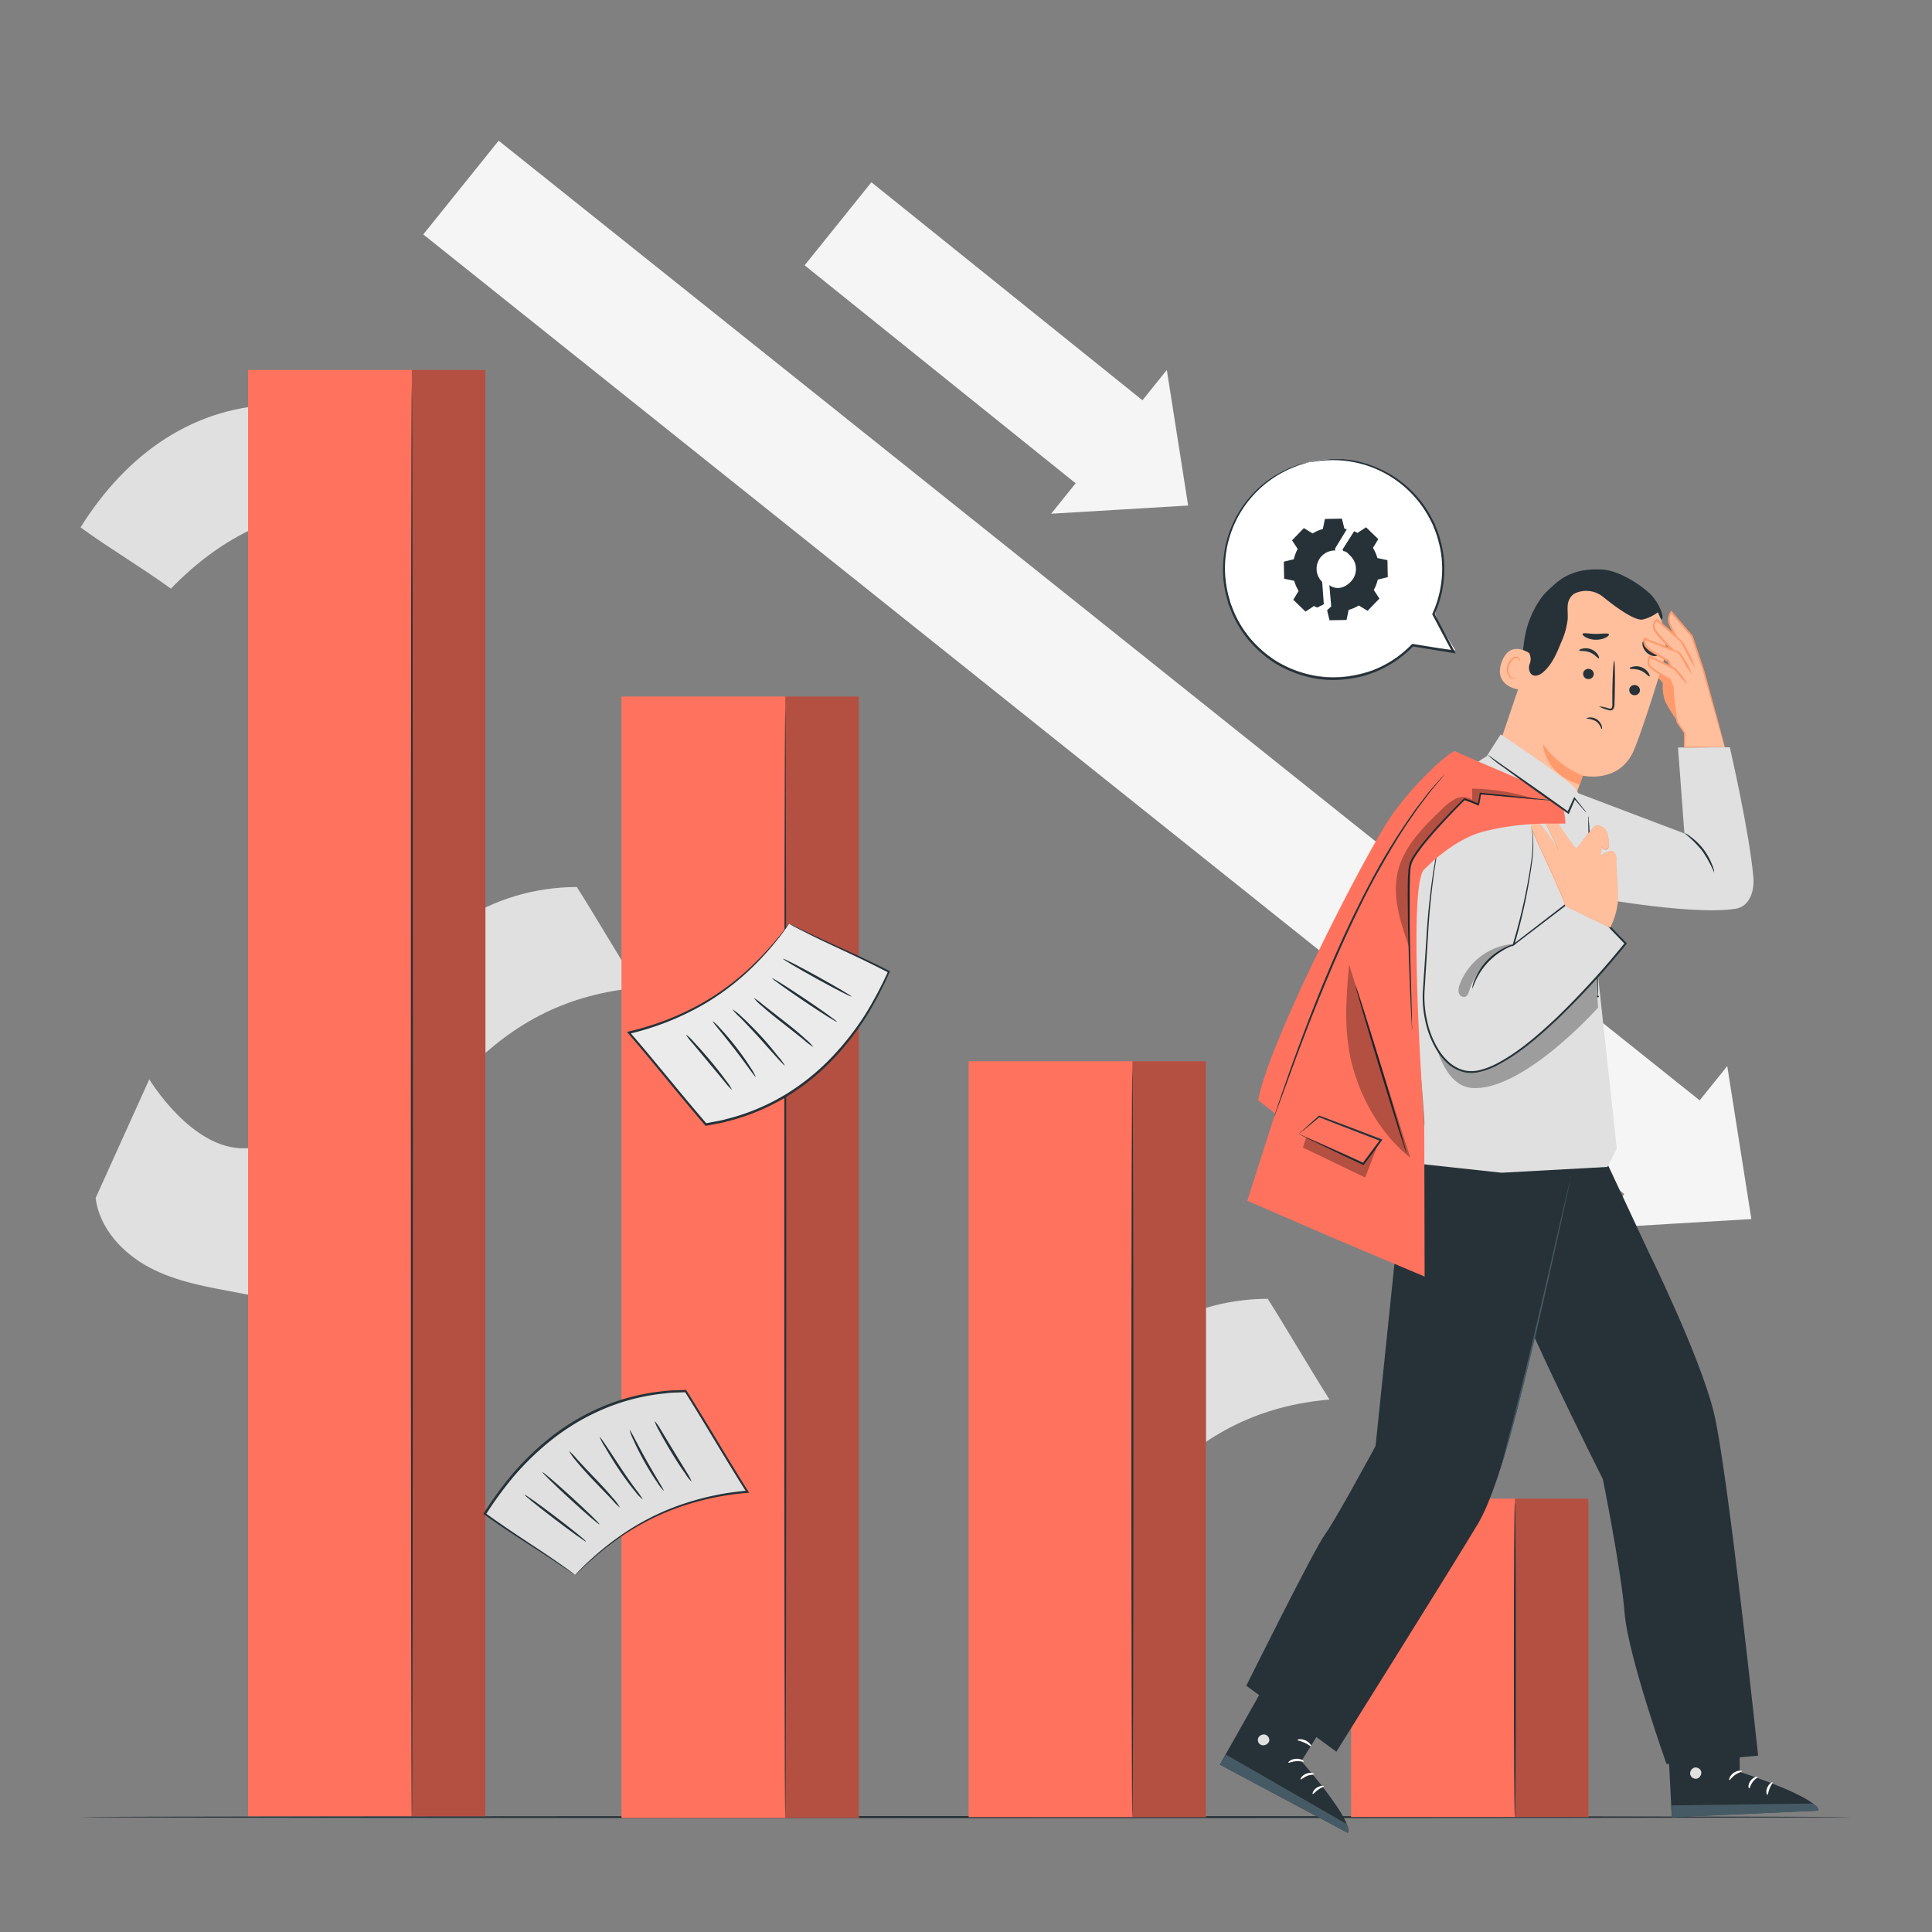 <?xml version="1.0" encoding="UTF-8" standalone="no"?>
<svg xmlns="http://www.w3.org/2000/svg" viewBox="0 0 500 500"><rect x="0" y="0" width="500" height="500" fill="#808080" stroke="none"/><g id="freepik--background-complete--inject-150"><polygon points="424.6 312.42 109.54 60.67 129.05 36.41 444.11 288.16 424.6 312.42" style="fill:#f5f5f5"></polygon><polygon points="430.13 296.89 447.01 275.9 450.13 295.69 453.25 315.49 433.25 316.68 413.24 317.88 430.13 296.89" style="fill:#f5f5f5"></polygon><rect x="206.39" y="73.85" width="94.83" height="27.58" transform="translate(110.98 -139.73) rotate(38.81)" style="fill:#f5f5f5"></rect><polygon points="287 114.35 301.97 95.75 304.73 113.29 307.49 130.83 289.77 131.89 272.04 132.95 287 114.35" style="fill:#f5f5f5"></polygon><path d="M120.73,277.19c12.55-12.93,26.6-20,44.55-21.56-4.24-6.6-11.77-19.48-16-26.08-22.55.12-40.08,12.84-51.93,31.8C105.67,267.36,112.39,271.18,120.73,277.19Z" style="fill:#e0e0e0"></path><path d="M44.23,152.34c12.55-12.93,26.6-20,44.55-21.56-4.24-6.61-11.77-19.48-16-26.09-22.56.12-40.08,12.84-51.94,31.8C29.17,142.5,35.89,146.33,44.23,152.34Z" style="fill:#e0e0e0"></path><path d="M299.53,383.76c12.54-12.93,26.6-20,44.55-21.56-4.24-6.6-11.77-19.47-16-26.08-22.56.12-40.08,12.84-51.94,31.8C284.47,373.93,291.19,377.76,299.53,383.76Z" style="fill:#e0e0e0"></path><path d="M24.74,310.06c1,7.83,7,14.3,14,18s14.92,5,22.68,6.47,15.69,3,22.47,7.07l13.46-37.42s-16.6-7.68-33.77-7c-13.9.55-24.94-17.86-24.94-17.86Z" style="fill:#e0e0e0"></path></g><g id="freepik--Floor--inject-150"><path d="M479.17,470.27c0,.15-102.61.26-229.16.26s-229.18-.11-229.18-.26S123.42,470,250,470,479.17,470.13,479.17,470.27Z" style="fill:#263238"></path></g><g id="freepik--Bars--inject-150"><rect x="250.68" y="274.66" width="61.43" height="195.61" style="fill:#FF725E"></rect><g style="opacity:0.3"><rect x="293.06" y="274.66" width="19.04" height="195.61"></rect></g><path d="M293.06,470.27c-.14,0-.26-43.29-.26-96.69s.12-96.71.26-96.71.27,43.29.27,96.71S293.21,470.27,293.06,470.27Z" style="fill:#263238"></path><rect x="160.84" y="180.26" width="61.43" height="290.22" style="fill:#FF725E"></rect><g style="opacity:0.3"><rect x="203.23" y="180.26" width="19.04" height="290.22"></rect></g><path d="M203.23,470.48c-.15,0-.26-64.24-.26-143.47s.11-143.48.26-143.48.26,64.23.26,143.48S203.37,470.48,203.23,470.48Z" style="fill:#263238"></path><rect x="349.66" y="387.85" width="61.43" height="82.39" style="fill:#FF725E"></rect><g style="opacity:0.3"><rect x="392.05" y="387.85" width="19.04" height="82.39"></rect></g><path d="M392.05,470.24c-.15,0-.26-18.24-.26-40.73s.11-40.73.26-40.73.26,18.24.26,40.73S392.19,470.24,392.05,470.24Z" style="fill:#263238"></path><rect x="64.2" y="95.75" width="61.43" height="374.29" style="fill:#FF725E"></rect><g style="opacity:0.3"><rect x="106.59" y="95.75" width="19.04" height="374.29"></rect></g><path d="M106.59,471.56c-.14,0-.26-83.19-.26-185.78s.12-185.81.26-185.81.26,83.18.26,185.81S106.74,471.56,106.59,471.56Z" style="fill:#263238"></path></g><g id="freepik--Sheets--inject-150"><path d="M148.81,407.58c12.54-12.93,26.6-20,44.55-21.56-4.24-6.6-11.78-19.47-16-26.08-22.56.12-40.09,12.84-51.94,31.8C133.75,397.75,140.47,401.58,148.81,407.58Z" style="fill:#e0e0e0"></path><path d="M148.81,407.58a1.86,1.86,0,0,1-.41-.25l-1.23-.83-4.67-3.13c-4.06-2.72-10.11-6.38-17.23-11.44l-.17-.13.11-.18a94.56,94.56,0,0,1,7.28-10,71.1,71.1,0,0,1,10.14-9.77A58.48,58.48,0,0,1,156,364a54.87,54.87,0,0,1,16-4,22.28,22.28,0,0,1,2.7-.19l2.67-.11h.17l.1.15c5.83,9.23,11,18.21,16,26.1l.25.4-.47,0a70.25,70.25,0,0,0-19.88,4.54,65.24,65.24,0,0,0-14,7.63,83.12,83.12,0,0,0-8,6.57c-.87.81-1.54,1.45-2,1.91l-.51.48-.17.14a1.05,1.05,0,0,1,.16-.19l.5-.52c.44-.45,1.05-1.12,1.91-1.95a77.09,77.09,0,0,1,8-6.72,64.13,64.13,0,0,1,14-7.79,70,70,0,0,1,20-4.67l-.21.44c-5.05-7.89-10.21-16.86-16-26.07l.27.15-2.65.1a24,24,0,0,0-2.67.2,54.42,54.42,0,0,0-15.84,4,58.33,58.33,0,0,0-13.2,7.75,71.22,71.22,0,0,0-10.1,9.66,94.15,94.15,0,0,0-7.28,9.93l-.06-.31c7.06,5.1,13.07,8.82,17.09,11.6,2,1.38,3.56,2.48,4.61,3.24l1.15.87C148.67,407.46,148.8,407.57,148.81,407.58Z" style="fill:#263238"></path><path d="M135.77,386.84c.11-.14,3.75,2.46,8.14,5.8s7.86,6.16,7.75,6.3-3.75-2.46-8.13-5.8S135.67,387,135.77,386.84Z" style="fill:#263238"></path><path d="M140.39,381c.12-.13,3.52,2.78,7.59,6.5s7.28,6.83,7.17,7-3.52-2.78-7.59-6.5S140.27,381.12,140.39,381Z" style="fill:#263238"></path><path d="M147.28,375.51a14.4,14.4,0,0,1,2,2.06c1.21,1.32,2.89,3.12,4.78,5.09s3.56,3.8,4.7,5.19a12.07,12.07,0,0,1,1.72,2.35,14.29,14.29,0,0,1-2.05-2.05l-4.83-5c-1.89-2-3.53-3.84-4.66-5.24A12.4,12.4,0,0,1,147.28,375.51Z" style="fill:#263238"></path><path d="M166.36,388.08a11.23,11.23,0,0,1-2-2.1c-1.14-1.38-2.63-3.35-4.15-5.62s-2.78-4.38-3.67-5.91a13.57,13.57,0,0,1-1.35-2.56c.17-.11,2.56,3.6,5.55,8.12,1.5,2.26,2.92,4.26,4,5.69A16.79,16.79,0,0,1,166.36,388.08Z" style="fill:#263238"></path><path d="M171.78,385.81a9.93,9.93,0,0,1-1.64-2.09c-.93-1.34-2.15-3.25-3.37-5.43s-2.22-4.22-2.88-5.72a10.6,10.6,0,0,1-.92-2.49c.17-.08,1.91,3.57,4.35,7.9S171.93,385.71,171.78,385.81Z" style="fill:#263238"></path><path d="M179,383.46a10.33,10.33,0,0,1-1.68-2.13c-1-1.36-2.24-3.28-3.56-5.46s-2.46-4.19-3.23-5.67a11.49,11.49,0,0,1-1.12-2.46A11.55,11.55,0,0,1,171,370l3.37,5.56,3.4,5.55A12.84,12.84,0,0,1,179,383.46Z" style="fill:#263238"></path><path d="M204.23,239.05c-10.66,14.82-23.7,24-41.45,28.22,5.23,6,14.68,17.77,19.91,23.76,22.59-3.46,38.27-18.81,47.34-39.57C220.78,246.68,213.48,243.84,204.23,239.05Z" style="fill:#ebebeb"></path><path d="M204.23,239.05a3.93,3.93,0,0,1,.45.2l1.35.65,5.15,2.45c4.46,2.11,11.07,4.89,18.95,8.91l.2.1-.09.2a95.05,95.05,0,0,1-5.81,11.13,71.45,71.45,0,0,1-8.71,11.3,59.32,59.32,0,0,1-12.18,9.85,56.28,56.28,0,0,1-15.46,6.41c-.88.25-1.78.43-2.67.59l-2.67.5-.17,0-.11-.14c-7.22-8.38-13.71-16.62-19.9-23.78l-.3-.36.45-.11a71.25,71.25,0,0,0,19.25-7.5,65.24,65.24,0,0,0,12.87-9.72A85,85,0,0,0,201.9,242l1.73-2.22.45-.55.15-.18a1.61,1.61,0,0,1-.14.22l-.42.6c-.37.51-.89,1.28-1.63,2.24a77,77,0,0,1-7,7.9,64.59,64.59,0,0,1-12.87,9.89,71.06,71.06,0,0,1-19.36,7.65l.15-.47c6.23,7.16,12.73,15.39,19.94,23.75l-.29-.11,2.64-.5a24.08,24.08,0,0,0,2.65-.58,55.47,55.47,0,0,0,15.29-6.33,58.63,58.63,0,0,0,12.07-9.72A71.73,71.73,0,0,0,224,262.41a96,96,0,0,0,5.83-11l.11.3c-7.84-4.06-14.41-6.9-18.85-9.09-2.23-1.08-3.94-2-5.1-2.56l-1.29-.7A3.5,3.5,0,0,1,204.23,239.05Z" style="fill:#263238"></path><path d="M220.37,257.91c-.09.15-4.12-1.91-9-4.61s-8.8-5-8.71-5.16,4.12,1.91,9,4.61S220.45,257.76,220.37,257.91Z" style="fill:#263238"></path><path d="M216.61,264.46c-.1.14-3.94-2.27-8.57-5.39s-8.31-5.77-8.22-5.91,3.93,2.27,8.57,5.39S216.7,264.32,216.61,264.46Z" style="fill:#263238"></path><path d="M210.51,271a16.54,16.54,0,0,1-2.34-1.78c-1.41-1.14-3.37-2.69-5.55-4.39s-4.13-3.28-5.48-4.5a12.56,12.56,0,0,1-2.07-2.1,16.23,16.23,0,0,1,2.36,1.76l5.58,4.35c2.19,1.7,4.11,3.32,5.45,4.55A12.06,12.06,0,0,1,210.51,271Z" style="fill:#263238"></path><path d="M189.53,261.2a12.51,12.51,0,0,1,2.3,1.82c1.34,1.21,3.13,3,5,5s3.44,4,4.56,5.39a13.3,13.3,0,0,1,1.73,2.36c-.15.13-3.1-3.23-6.76-7.33-1.84-2-3.56-3.82-4.82-5.11A15.81,15.81,0,0,1,189.53,261.2Z" style="fill:#263238"></path><path d="M184.43,264.28a10.76,10.76,0,0,1,1.95,1.85c1.14,1.21,2.64,2.95,4.19,4.95s2.84,3.9,3.73,5.31a10.62,10.62,0,0,1,1.29,2.35c-.15.1-2.44-3.29-5.52-7.27S184.3,264.41,184.43,264.28Z" style="fill:#263238"></path><path d="M177.51,267.72a11,11,0,0,1,2,1.88c1.16,1.22,2.72,3,4.37,4.95s3.08,3.83,4.08,5.2a11.52,11.52,0,0,1,1.49,2.3,12.52,12.52,0,0,1-1.84-2c-1.24-1.48-2.65-3.19-4.21-5.07l-4.23-5.06A12.94,12.94,0,0,1,177.51,267.72Z" style="fill:#263238"></path></g><g id="freepik--speech-bubble--inject-150"><path d="M372.61,140.89c1.46,6.49,1,11.11-1.14,17.7-.35,1.1,5.16,9.69,5.16,9.69L365.77,167c-3.82,4.43-8.35,6.18-14.49,7.56a28.2,28.2,0,1,1,21.33-33.7Z" style="fill:#fff"></path><path d="M338.91,119.56a4.58,4.58,0,0,0-.48.1L337,120c-.31.08-.65.16-1,.28l-1.2.45-1.4.54-1.53.76a27,27,0,0,0-7.09,5.19,28.81,28.81,0,0,0-6.34,9.74,29.13,29.13,0,0,0-1.71,14,30.45,30.45,0,0,0,.78,3.82c.19.63.32,1.28.56,1.91l.74,1.89a28.57,28.57,0,0,0,4.37,7.14,30.84,30.84,0,0,0,6.61,5.81,30.28,30.28,0,0,0,8.45,3.59,27,27,0,0,0,9.47.72,17.68,17.68,0,0,0,2.41-.33,19.63,19.63,0,0,0,2.4-.49,28.64,28.64,0,0,0,13.28-7.83l-.28.09L376.1,169l.63.1-.3-.56-5.18-9.74V159a28.6,28.6,0,0,0,2.52-13,25.75,25.75,0,0,0-1-6.16,19.12,19.12,0,0,0-.93-2.86l-.54-1.37c-.19-.45-.44-.87-.65-1.3A28.44,28.44,0,0,0,356.28,121a27.14,27.14,0,0,0-7.21-2l-1.57-.19-1.45,0-1.33,0c-.43,0-.83.06-1.2.09-.76.07-1.43.09-2,.19l-1.44.27-.88.18a1.48,1.48,0,0,0-.29.07l.31,0,.88-.13,1.44-.22c.57-.09,1.24-.09,2-.14a28.27,28.27,0,0,1,26.67,15.51c.21.43.45.84.63,1.28l.53,1.35a21,21,0,0,1,.9,2.81,25.4,25.4,0,0,1,.94,6,28,28,0,0,1-2.5,12.75l-.06.13.07.14c1.67,3.14,3.39,6.4,5.17,9.74l.32-.46-10.58-1.72-.16,0-.12.12a27.9,27.9,0,0,1-8.44,6,28.68,28.68,0,0,1-4.54,1.65,21.28,21.28,0,0,1-2.35.48,15.61,15.61,0,0,1-2.35.32,26.38,26.38,0,0,1-9.27-.7,29.49,29.49,0,0,1-8.27-3.49,30.08,30.08,0,0,1-6.48-5.68,28,28,0,0,1-4.31-7c-.24-.62-.49-1.24-.73-1.85s-.37-1.26-.56-1.88a29.22,29.22,0,0,1-.77-3.74A28.06,28.06,0,0,1,325,127.49a27.51,27.51,0,0,1,6.94-5.22l1.51-.78,1.38-.56,1.18-.48c.37-.13.72-.21,1-.31l1.38-.41A2.64,2.64,0,0,0,338.91,119.56Z" style="fill:#263238"></path><path d="M340.9,157.24l1.7-.85-.42-5.8a4.72,4.72,0,0,1,3.45-8.12l-.17-.42,3.09-5.07-.63-.18-.63-2.58-4.4.08-.54,2.6a10.63,10.63,0,0,0-2.64,1.15l-2.27-1.38-3.06,3.17,1.46,2.22a11.07,11.07,0,0,0-1,2.67l-2.59.64.08,4.4,2.61.54a10.91,10.91,0,0,0,1.14,2.63l-1.38,2.28,3.17,3.06,2.22-1.46C340.32,157,340.61,157.11,340.9,157.24Z" style="fill:#263238"></path><path d="M356.56,150l2.59-.63-.08-4.4-2.6-.55a10.57,10.57,0,0,0-1.15-2.63l1.38-2.27-3.17-3.06-2.22,1.46a7.8,7.8,0,0,0-.87-.43l-3,4.74.21.39c.94.14,1.09.52,1.82,1.23a4.72,4.72,0,0,1,.12,6.68c-1.63,1.69-3.69,2.22-5.55.92h0l.48,5.49-1.07,1c.26.08-.27-.07,0,0l.63,2.58,4.4-.07.55-2.61a10.91,10.91,0,0,0,2.63-1.14l2.27,1.38,3.06-3.17-1.46-2.23A10.3,10.3,0,0,0,356.56,150Z" style="fill:#263238"></path></g><g id="freepik--Character--inject-150"><path d="M391.26,329.88c-2.82.53,23.56,52.93,23.56,52.93s4.71,23.29,5.62,34.57,10.86,39.15,10.86,39.15L455,454.36s-7.89-74.45-11.51-89-16.91-41.52-16.91-41.52l-12.75-27.28-17,.37Z" style="fill:#263238"></path><path d="M364.1,295.06c-.61.47-4.83,23.14-2.85,28.44L356,374.2s-10.41,19.31-13.12,22.95-20.34,39.11-20.34,39.11l23.31,17.08s31.16-49.75,36.71-59.1c8.72-14.67,19-69.66,19-69.66l1.34-27.3Z" style="fill:#263238"></path><path d="M406.59,304.3s0,.27-.14.78-.27,1.28-.46,2.21c-.43,2-1,4.73-1.78,8.12-1.51,6.86-3.61,16.32-6,26.74s-4.83,19.79-6.64,26.54c-.91,3.38-1.66,6.11-2.2,8q-.39,1.36-.63,2.16a7.18,7.18,0,0,1-.24.74,4.42,4.42,0,0,1,.16-.77c.14-.54.33-1.26.56-2.18.5-1.94,1.21-4.67,2.08-8,1.74-6.78,4.07-16.16,6.52-26.58s4.58-19.82,6.17-26.69c.79-3.38,1.44-6.13,1.9-8.08.22-.92.4-1.65.53-2.19A4.8,4.8,0,0,1,406.59,304.3Z" style="fill:#455a64"></path><path d="M450.08,439l.17,19.57s19.95,6.39,20.33,10l-37.92,1.7-1.53-30.48Z" style="fill:#263238"></path><path d="M438.45,457.48a1.57,1.57,0,0,0-1,1.82,1.49,1.49,0,0,0,1.79,1,1.63,1.63,0,0,0,1-1.93,1.54,1.54,0,0,0-2-.83" style="fill:#e0e0e0"></path><path d="M432.66,470.31l0-3.08,36.37-.48s1.72.66,1.58,1.86Z" style="fill:#455a64"></path><path d="M450.86,458.38c0,.19-.92.31-1.81.95s-1.33,1.43-1.5,1.37.05-1.15,1.13-1.9S450.89,458.21,450.86,458.38Z" style="fill:#fff"></path><path d="M454.91,459.85c0,.17-.74.53-1.33,1.34s-.74,1.64-.92,1.64-.35-1,.4-2S454.9,459.67,454.91,459.85Z" style="fill:#fff"></path><path d="M457.38,464.51c-.16,0-.46-.87,0-1.91s1.27-1.47,1.36-1.32-.43.71-.77,1.57S457.57,464.48,457.38,464.51Z" style="fill:#fff"></path><path d="M347,439.41,336.8,455.78s13.56,15.36,12,18.56L315.7,456.68l14.76-26.13Z" style="fill:#263238"></path><path d="M327.37,448.92a1.56,1.56,0,0,0-1.79,1,1.41,1.41,0,0,0,1,1.73,1.66,1.66,0,0,0,1.9-1.08,1.49,1.49,0,0,0-1.24-1.69" style="fill:#e0e0e0"></path><path d="M315.7,456.68l1.6-2.58L348.42,472s1.11,1.41.37,2.34Z" style="fill:#455a64"></path><path d="M337.43,455.9c-.1.16-.94-.2-2-.11s-1.89.52-2,.38.65-.93,2-1S337.55,455.78,337.43,455.9Z" style="fill:#fff"></path><path d="M340.1,459.16c-.05.18-.91.07-1.84.45s-1.49,1-1.65.91.25-1,1.42-1.49S340.18,459,340.1,459.16Z" style="fill:#fff"></path><path d="M339.74,464.29c-.16-.05.06-1,1-1.61s1.87-.58,1.86-.41-.74.38-1.48.92S339.91,464.36,339.74,464.29Z" style="fill:#fff"></path><path d="M339.32,451.93c-.15.11-.76-.51-1.71-.93s-1.82-.53-1.83-.71,1-.38,2.11.14S339.47,451.85,339.32,451.93Z" style="fill:#fff"></path><path d="M447.67,193.4s5.15,22.23,6.11,33.8c.27,3.2-.91,7.47-4.69,8-12.43,1.83-40.5-3.65-40.5-3.65L407.71,205l28.21,10.7-1.65-22.25Z" style="fill:#e0e0e0"></path><path d="M434,186.48a38.75,38.75,0,0,1-3.08-5,11.94,11.94,0,0,1-.59-4.75A28.57,28.57,0,0,1,426.8,172c-1.22-2.25,1-2.73,2.06-1.76s5.86,6.75,5.86,6.75l3.09,9.29Z" style="fill:#ff9a6c"></path><path d="M393.71,177.15a71.22,71.22,0,0,1,.87-12,24.5,24.5,0,0,1,4.74-11c.38-.48,3.33-3.53,3.89-3.28.39.18-1.81,3.21-1.73,3.64a20.72,20.72,0,0,1-1.67,12.19,54.23,54.23,0,0,1-6.1,10.46" style="fill:#263238"></path><path d="M407.94,205.53c.94-2.68,1.69-4.8,1.71-4.79s9.56,2.2,13.27-6.75c1.79-4.33,4.75-13.53,7.34-21.89A18.06,18.06,0,0,0,419.72,150l-.87-.35c-9.58-3.19-17.65,3.16-20.58,12.82l-11.33,33.47,3.87,9.94a9.12,9.12,0,0,0,17.13-.35Z" style="fill:#ffbf9d"></path><path d="M409.65,200.74a23.47,23.47,0,0,1-10.33-8.15s.24,7.69,9.54,10.47Z" style="fill:#ff9a6c"></path><path d="M424.34,179.05a1.4,1.4,0,0,1-1.76.8,1.33,1.33,0,0,1-.86-1.69,1.37,1.37,0,0,1,1.75-.8A1.33,1.33,0,0,1,424.34,179.05Z" style="fill:#263238"></path><path d="M426.85,175.06c-.23.1-.92-1-2.3-1.55s-2.67-.27-2.76-.5.24-.34.81-.48a3.75,3.75,0,0,1,2.29.18,3.69,3.69,0,0,1,1.75,1.45C426.93,174.66,427,175,426.85,175.06Z" style="fill:#263238"></path><path d="M412.39,174.86a1.38,1.38,0,0,1-1.75.81,1.33,1.33,0,0,1-.86-1.69,1.37,1.37,0,0,1,1.75-.8A1.31,1.31,0,0,1,412.39,174.86Z" style="fill:#263238"></path><path d="M413.78,170.4c-.23.1-.91-1-2.3-1.55s-2.67-.27-2.75-.5.24-.34.81-.48a3.83,3.83,0,0,1,2.29.18,3.66,3.66,0,0,1,1.74,1.45C413.86,170,413.89,170.36,413.78,170.4Z" style="fill:#263238"></path><path d="M413.79,182.81a9.77,9.77,0,0,1,2.41.49c.37.11.73.17.88-.05a1.94,1.94,0,0,0,.19-1.14c0-1,0-2,0-3.1.08-4.41.29-8,.47-8s.25,3.58.17,8c0,1.08-.06,2.11-.08,3.1a2.23,2.23,0,0,1-.37,1.46.94.94,0,0,1-.79.28,2.53,2.53,0,0,1-.63-.15A9.91,9.91,0,0,1,413.79,182.81Z" style="fill:#263238"></path><path d="M409.58,164.05c.2-.39,1.65,0,3.41,0s3.22-.28,3.4.11c.09.18-.21.53-.82.85a5.72,5.72,0,0,1-2.61.55,5.52,5.52,0,0,1-2.58-.64C409.78,164.59,409.5,164.23,409.58,164.05Z" style="fill:#263238"></path><path d="M425.32,166c.42-.07.94.89,1.83,1.74s1.83,1.37,1.77,1.8c0,.2-.39.33-.95.26a3.66,3.66,0,0,1-2.89-2.85C425,166.35,425.12,166,425.32,166Z" style="fill:#263238"></path><path d="M396.34,169.43c-.12-.13-5.45-4.31-7.71,1.92s4.46,7.22,4.53,7.05S396.34,169.43,396.34,169.43Z" style="fill:#ffbf9d"></path><path d="M392.12,175.34s-.14,0-.35.06a1.19,1.19,0,0,1-.82-.28,2.85,2.85,0,0,1-.37-2.86,3.83,3.83,0,0,1,.87-1.44,1.34,1.34,0,0,1,1.12-.54.58.58,0,0,1,.53.53c0,.2-.06.31,0,.34s.17-.06.21-.33a.74.74,0,0,0-.1-.48.87.87,0,0,0-.54-.38,1.63,1.63,0,0,0-1.49.55,4,4,0,0,0-1,1.6,3,3,0,0,0,.61,3.27,1.23,1.23,0,0,0,1.05.19C392.05,175.49,392.13,175.36,392.12,175.34Z" style="fill:#ff9a6c"></path><path d="M429.88,160.31c1.21-.2-.67-4.54-2.76-6.55-3.15-3-8.52-6.11-12.33-6.35-4.58-.29-8.78.56-12.22,3.61a26.12,26.12,0,0,0-7.19,11.58,7.92,7.92,0,0,0-.47,4.13c.38,1.69,1.75,3.15,1,5a2.79,2.79,0,0,0,0,2.14c.71,1.62,2.52,1,3.56,0,2.24-2,3.43-4.83,4.54-7.59a19.52,19.52,0,0,0,1.71-6.08c.06-1.15-.09-2.31,0-3.46a4,4,0,0,1,1.55-3,3.6,3.6,0,0,1,.68-.33,6.92,6.92,0,0,1,6.91,1.05c3.07,2.49,8.43,6.47,10.42,5.83a10.25,10.25,0,0,0,3.8-1.85Z" style="fill:#263238"></path><path d="M412.84,245.84,411,209.37l-3.48-5.55c-3.17-3.17-19.15-13.76-19.15-13.76l-3.63,5.67s-9.07,5-13.38,13.6-5.21,27.66-5.89,33.11,3.4,46.7,3.17,48.52-1.27,10.24-1.27,10.24l21.22,2.3L416,302l2.43-4.69Z" style="fill:#e0e0e0"></path><path d="M411.09,211.22a2.25,2.25,0,0,1,.07.48c0,.37,0,.82.09,1.36.08,1.27.19,3,.31,5,.27,4.32.64,10.15,1,16.6s.72,12.36.88,16.62c.09,2.13.13,3.85.15,5v1.37a.24.24,0,1,1-.11,0c0-.38-.06-.83-.09-1.37-.08-1.27-.19-3-.32-5-.27-4.33-.63-10.16-1-16.61s-.72-12.36-.89-16.62c-.08-2.12-.13-3.85-.14-5V211.7A1.61,1.61,0,0,1,411.09,211.22Z" style="fill:#263238"></path><g style="opacity:0.3"><path d="M370,262.4s1.54,18.53,11,19.17c13.24.89,32.58-20.8,32.58-20.8l-.62-9.21-29.7,17.53Z"></path></g><path d="M373.85,214.5c-3.86,6.88-4.66,32.23-5.4,41.33-.78,9.73,3.93,21,11.57,21.59,13.37,1.07,40.69-33.24,40.69-33.24l-12.12-12.61-16.89,13s6.83-23.15,4.62-30.31" style="fill:#e0e0e0"></path><path d="M396.32,214.22s.05.17.14.53a8.35,8.35,0,0,1,.27,1.58,30.42,30.42,0,0,1-.16,6.16,141.77,141.77,0,0,1-4.68,22.1l-.3-.21,16.86-13,.17-.13.14.15L420.89,244l.15.16-.13.17a214.71,214.71,0,0,1-17.77,19.4c-4.83,4.54-9.77,8.84-15.34,11.8a19.46,19.46,0,0,1-4.36,1.74,9.16,9.16,0,0,1-4.62.19,10.19,10.19,0,0,1-4-2.07,15.41,15.41,0,0,1-2.85-3.37,24.12,24.12,0,0,1-3.11-7.83,28.65,28.65,0,0,1-.61-7.93c.34-5.09.66-9.83.95-14.17a175.27,175.27,0,0,1,2.39-20.43,33.89,33.89,0,0,1,1.46-5.4,15.67,15.67,0,0,1,.83-1.77s-.06.16-.19.46-.35.74-.54,1.34a37.79,37.79,0,0,0-1.36,5.41,184.07,184.07,0,0,0-2.22,20.42c-.27,4.33-.57,9.08-.89,14.17a28.53,28.53,0,0,0,.63,7.8,23.58,23.58,0,0,0,3.06,7.67,14.78,14.78,0,0,0,2.77,3.25,9.53,9.53,0,0,0,3.82,2,8.74,8.74,0,0,0,4.39-.18,19.51,19.51,0,0,0,4.24-1.71c5.48-2.92,10.41-7.21,15.22-11.73A213.56,213.56,0,0,0,420.51,244l0,.33-12.1-12.63.3,0-16.91,12.93-.46.35.16-.56a146.05,146.05,0,0,0,4.84-22,32.59,32.59,0,0,0,.26-6.13,9.42,9.42,0,0,0-.22-1.58C396.34,214.4,396.32,214.22,396.32,214.22Z" style="fill:#263238"></path><path d="M446.37,193.4l-5.65-20.06-2.91-8.62-5.37-6.27a3.55,3.55,0,0,0-.54,2.6,21.35,21.35,0,0,0,1.73,3.67l-4.9-4.21a2,2,0,0,0-.32,2.91,37,37,0,0,0,4.37,4.78c.2.15-7.17-2.83-7.17-2.83s-.89,1.71,2.19,3.44l3.92,2.31.69,1.52L427,170a2.08,2.08,0,0,0,.36,2.91,47.38,47.38,0,0,0,4.85,3l.75,2a74.31,74.31,0,0,0,1.09,8.9l1.93,2.8-.07,3.73Z" style="fill:#ffbf9d"></path><path d="M446.37,193.4s-.05,0-.16,0h-.51l-2,0-7.76.09h-.14v-.15c0-1.14,0-2.4,0-3.74l0,.1L433.92,187l0,0v0a66.87,66.87,0,0,1-1.12-8.93V178c-.23-.62-.5-1.31-.76-2l.1.11c-1.24-.68-2.5-1.42-3.76-2.25-.32-.21-.63-.42-.94-.66a2.63,2.63,0,0,1-.85-.9,2.4,2.4,0,0,1,.26-2.47l.11-.16.19.09,5.39,2.62-.34.33-.69-1.52.1.11-3.8-2.23a6.7,6.7,0,0,1-1.86-1.44,2.35,2.35,0,0,1-.55-2.41l.09-.22.24.1,6.76,2.69.29.11.07,0h-.06a.25.25,0,0,0-.2.1.27.27,0,0,0,0,.31c.1.1,0,0,.05,0h0l0,0-.14-.12-.47-.45-.92-.92c-.6-.62-1.19-1.25-1.74-1.9a8.6,8.6,0,0,1-1.5-2.15,2.13,2.13,0,0,1,0-1.39,2.3,2.3,0,0,1,.8-1.14l.15-.12.16.14,4.91,4.21-.38.32a24,24,0,0,1-1.56-3.13,3.29,3.29,0,0,1-.25-1.76,4.42,4.42,0,0,1,.63-1.65l.17-.26.21.24,5.35,6.28,0,0,0,0c.71,2.13,1.4,4.18,2.05,6.12.32,1,.66,1.91.93,2.85s.52,1.85.76,2.74l2.51,9.16c.67,2.5,1.2,4.47,1.58,5.85l.4,1.53a4.08,4.08,0,0,1,.12.5,4.29,4.29,0,0,1-.17-.54l-.47-1.56c-.4-1.38-1-3.35-1.71-5.85l-2.62-9c-.25-.87-.5-1.77-.77-2.69s-.63-1.87-.95-2.84l-2.09-6.1.05.07-5.38-6.25.38,0a3.07,3.07,0,0,0-.32,3,24.71,24.71,0,0,0,1.53,3l.72,1.26-1.1-.94-4.91-4.2h.32a1.7,1.7,0,0,0-.58,1.94,8.45,8.45,0,0,0,1.4,2c.55.64,1.13,1.26,1.72,1.88l.91.91.46.44.11.1h0l0,.06c-.05,0,.1-.14.09,0,.15.28,0,.42-.2.43s-.06,0-.1,0l-.09,0-.31-.11-6.77-2.7.33-.12a1.88,1.88,0,0,0,.48,1.84,6.26,6.26,0,0,0,1.72,1.32l3.8,2.25.07,0,0,.07c.23.53.47,1.05.69,1.52l.28.63-.62-.3-5.38-2.64.3-.07a2,2,0,0,0-.24,2,2.23,2.23,0,0,0,.72.75c.29.23.6.44.91.65,1.24.82,2.5,1.56,3.72,2.25l.07,0,0,.07.75,2V178a67.26,67.26,0,0,0,1.06,8.87l0-.06,1.92,2.81,0,.05v0c0,1.34-.07,2.6-.09,3.74l-.15-.15,7.66.09,2.05,0h.73Z" style="fill:#ff9a6c"></path><path d="M431.88,172.38c0-.07.42-.11,1,.15a3.07,3.07,0,0,1,.94.65c.29.29.59.63.89,1a12.37,12.37,0,0,1,1.93,2.79c-.14.12-1.16-1-2.33-2.46a7.35,7.35,0,0,0-1.6-1.64C432.24,172.55,431.87,172.45,431.88,172.38Z" style="fill:#ff9a6c"></path><path d="M432.41,168.08c0-.07.52,0,1.29.27a3.92,3.92,0,0,1,.63.25,1.48,1.48,0,0,1,.65.55,15.56,15.56,0,0,1,.95,1.47,17.28,17.28,0,0,1,2,4,22.61,22.61,0,0,1-2.42-3.74c-.31-.53-.61-1-.89-1.46a1,1,0,0,0-.46-.45,6.14,6.14,0,0,0-.57-.29C432.84,168.35,432.38,168.15,432.41,168.08Z" style="fill:#ff9a6c"></path><path d="M433.63,164.72c0-.05.52.21,1.19.77a4.52,4.52,0,0,1,1,1.18c.3.49.6,1,.91,1.62a19.76,19.76,0,0,1,1.9,4.36,24.17,24.17,0,0,1-2.37-4.11l-.85-1.63a4.94,4.94,0,0,0-.87-1.15C434,165.14,433.59,164.78,433.63,164.72Z" style="fill:#ff9a6c"></path><path d="M401.9,211.79a1.88,1.88,0,0,1,1,.8c1.08,1.64,4.78,7.21,5.13,7s4.1-5.91,5.29-5.91a2.88,2.88,0,0,1,2.66,1.81c.14.85.85,3.66,0,4.22s-1.4-.63-1.4-.63l-.46,2.34s2.28-1.5,3.27-1.08a2,2,0,0,1,.91,2.24c-.14.42.56,7.35.42,10.64a19.65,19.65,0,0,1-2,6.85l-11.62-5.6-1.07-2.9s-1.32-2.83-1.46-3.32-6-12.88-6.29-14a1.23,1.23,0,0,1,2.15-1c1.12,1.12,5.14,7.2,5.14,7.2l-3.52-7.22S400.41,211.32,401.9,211.79Z" style="fill:#ffbf9d"></path><path d="M416.77,240.11h0l-11.63-5.61h0l-1.07-2.9c-.05-.12-1.33-2.84-1.46-3.32-.06-.19-.91-2-2-4.38-1.74-3.77-4.12-8.94-4.3-9.66a1.24,1.24,0,0,1,2.18-1c1,1,4.1,5.64,4.94,6.9l-3.36-6.89h0a2.23,2.23,0,0,1,.8-1.34,1.26,1.26,0,0,1,1.05-.09h0a1.9,1.9,0,0,1,1,.82c2.82,4.27,4.79,7,5.08,7h0a12.65,12.65,0,0,0,1.14-1.43c1.32-1.79,3.33-4.48,4.16-4.48a2.94,2.94,0,0,1,2.69,1.82q0,.2.09.48c.22,1.14.63,3.28-.1,3.77a.78.78,0,0,1-.65.13,1.45,1.45,0,0,1-.75-.71l-.44,2.21a6.94,6.94,0,0,1,2.81-1.12,1.18,1.18,0,0,1,.43.07,2.09,2.09,0,0,1,.92,2.28,27.49,27.49,0,0,0,.13,3c.16,2.38.37,5.64.29,7.59a19.77,19.77,0,0,1-2,6.86Zm-11.61-5.65L416.75,240a19.63,19.63,0,0,0,1.94-6.82c.08-1.95-.13-5.21-.29-7.58a25.66,25.66,0,0,1-.13-3.07,2,2,0,0,0-.89-2.21,1.07,1.07,0,0,0-.41-.07,7.25,7.25,0,0,0-2.84,1.15l-.05,0,.49-2.47,0,.07s.29.61.75.74a.76.76,0,0,0,.61-.12c.71-.48.3-2.59.08-3.72,0-.19-.07-.36-.09-.48a2.88,2.88,0,0,0-2.64-1.78c-.81,0-2.88,2.79-4.12,4.46a13.28,13.28,0,0,1-1.16,1.45h0c-.11,0-.48-.27-2.28-2.83-1.08-1.53-2.24-3.29-2.84-4.2a1.9,1.9,0,0,0-1-.79h0a1.18,1.18,0,0,0-1,.08,2.14,2.14,0,0,0-.78,1.3l3.52,7.21,0,0c0-.06-4-6.1-5.14-7.2a1.2,1.2,0,0,0-1.49-.3,1.23,1.23,0,0,0-.62,1.28c.19.71,2.57,5.88,4.31,9.65,1.08,2.34,1.93,4.2,2,4.38.14.49,1.45,3.29,1.47,3.32Z" style="fill:#ff9a6c"></path><path d="M402.41,205.86c-2.61-1.63-25.06-10.85-25.71-11.45s-9.53,6.89-16.22,16.19-32.19,59.17-34.86,74.13l4.4,3.47-7.22,22.55L345,320.37l23.69,10L368.6,292c-.58-10-4.08-60.69-.27-66.7,0,0,7.32-8,15.81-10.15a67.89,67.89,0,0,1,15.95-2l5.05,0S405,207.5,402.41,205.86Z" style="fill:#FF725E"></path><path d="M381,255.83a7.28,7.28,0,0,1,.67-2.39,15.9,15.9,0,0,1,8.26-8.4,7,7,0,0,1,2.37-.71c0,.09-.87.37-2.22,1a18.37,18.37,0,0,0-4.72,3.44,18.1,18.1,0,0,0-3.35,4.78C381.36,254.94,381.1,255.85,381,255.83Z" style="fill:#263238"></path><path d="M329.79,288.92a.8.8,0,0,1,.06-.25c.06-.19.13-.43.23-.72.22-.67.53-1.59.91-2.75.82-2.38,2-5.82,3.53-10.06,3.05-8.46,7.43-20.11,13.12-32.62,2.87-6.24,5.82-12.1,8.7-17.31a157.84,157.84,0,0,1,8.36-13.43l1.85-2.63,1.76-2.26,1.53-2c.48-.6,1-1.11,1.38-1.59l1.93-2.16.51-.55.19-.18a1.52,1.52,0,0,1-.15.21l-.47.59-1.86,2.22c-.4.49-.87,1-1.33,1.61l-1.5,2-1.72,2.28c-.58.83-1.18,1.72-1.82,2.64-2.58,3.68-5.32,8.28-8.24,13.45s-5.78,11.06-8.65,17.29c-5.67,12.49-10.11,24.11-13.24,32.54l-3.68,10c-.43,1.15-.77,2.05-1,2.71-.12.29-.21.52-.28.71A.88.88,0,0,1,329.79,288.92Z" style="fill:#263238"></path><path d="M365.38,266.53a.89.89,0,0,1,0-.23c0-.19,0-.41,0-.69q-.06-1-.15-2.64c-.12-2.3-.28-5.62-.43-9.72s-.32-9-.42-14.43c0-2.71-.09-5.57-.05-8.52,0-1.48,0-3,.14-4.52a9.88,9.88,0,0,1,.35-2.33,5.84,5.84,0,0,1,.49-1.11c.19-.35.38-.7.6-1a42.41,42.41,0,0,1,3.12-4.15c1.09-1.31,2.2-2.55,3.3-3.76,2.21-2.41,4.39-4.65,6.5-6.71l.1-.1.14,0a34.55,34.55,0,0,1,3.32,1.27,1.57,1.57,0,0,1,.21.12.33.33,0,0,1,.15.16l0,0s0-.07-.05-.09a.26.26,0,0,0-.2,0c-.13.06-.09.06-.11.06s0,0,0,0a3,3,0,0,0,.1-.38l.17-.81c.1-.54.2-1.07.29-1.6l0-.19.19,0,13.8,1.42,3.83.42,1,.13a1.14,1.14,0,0,1,.34.07h-.34l-1-.07-3.83-.31-13.84-1.24.23-.18c-.09.53-.18,1.07-.28,1.61-.05.28-.11.55-.16.83s-.06.27-.12.44a.67.67,0,0,1-.06.11s0,0-.12.08a.22.22,0,0,1-.22-.05l-.05-.06v0c.07,0-.18,0,.16-.08h0l-.07,0c-.13.07-.08.07-.07.08s0,0,0,0l-.16-.08a34.74,34.74,0,0,0-3.27-1.22l.23-.06c-2.08,2.06-4.25,4.31-6.44,6.71-1.09,1.21-2.21,2.45-3.28,3.75a41.77,41.77,0,0,0-3.08,4.1,11.1,11.1,0,0,0-.58,1,5.38,5.38,0,0,0-.45,1,9.6,9.6,0,0,0-.33,2.21c-.11,1.51-.13,3-.15,4.49,0,2.95,0,5.8,0,8.51.07,5.43.2,10.32.31,14.43s.2,7.38.26,9.72c0,1.11,0,2,.05,2.65,0,.27,0,.5,0,.68A1.1,1.1,0,0,1,365.38,266.53Z" style="fill:#263238"></path><path d="M364,298.45c-.14,0-3.2-9.65-6.85-21.64s-6.49-21.76-6.35-21.8,3.21,9.65,6.85,21.64S364.12,298.4,364,298.45Z" style="fill:#263238"></path><path d="M336.1,293.46s.5.2,1.34.57l3.55,1.56c3,1.33,7.17,3.18,11.94,5.38l-.31.08,4-5.36.58-.79.12.4c-6.31-2.42-12-4.62-16-6.21l.18,0c-1.61,1.36-2.94,2.44-3.88,3.2l-1.09.89a4,4,0,0,1-.42.31s.09-.1.32-.31l1-.91c.88-.8,2.19-2,3.85-3.46l.08-.07.1,0c4.05,1.5,9.72,3.65,16,6.07l.32.12-.2.27L357,296c-1.38,1.87-2.72,3.67-4,5.35l-.12.16-.19-.08c-4.88-2.28-9.08-4.29-12-5.71l-3.43-1.66A10.61,10.61,0,0,1,336.1,293.46Z" style="fill:#263238"></path><g style="opacity:0.3"><path d="M349.15,249.69c-.89,9.11-1.46,18.44,1.15,27.22s7.54,17,14.68,22.72Z"></path></g><g style="opacity:0.3"><path d="M364.67,245.08c-2.21-6.29-4.45-13-2.91-19.51s6.63-11.57,11.49-16.22a12.74,12.74,0,0,1,3.52-2.65A4.26,4.26,0,0,1,381,207l0-2.91a55.27,55.27,0,0,1,16.72,2.87l-14.6-1.51-.61,2.87-3.57-1.43s-14.46,13.92-14.22,18S364.67,245.08,364.67,245.08Z"></path></g><g style="opacity:0.3"><polygon points="338.05 294.36 337.18 296.98 353.3 304.74 356.69 295.99 352.83 301.2 338.05 294.36"></polygon></g><path d="M385,195.27c.4.55,20.87,15,20.87,15l1.62-3.7,3.06,3.7" style="fill:#e0e0e0"></path><path d="M410.57,210.3a6.58,6.58,0,0,1-.89-.92l-2.31-2.67.31,0c-.47,1.09-1,2.35-1.59,3.72l-.1.26-.23-.17-6.9-4.85c-3.89-2.77-7.39-5.31-9.89-7.18a29.19,29.19,0,0,1-4-3.18,11.67,11.67,0,0,1,1.13.76l3,2.12,10,7c2.49,1.79,4.83,3.47,6.86,4.91l-.34.1c.61-1.36,1.18-2.6,1.67-3.68l.12-.28.18.23,2.18,2.77A6.55,6.55,0,0,1,410.57,210.3Z" style="fill:#263238"></path><path d="M443.63,225.85a31.33,31.33,0,0,0-3.15-5.73,30.94,30.94,0,0,0-4.66-4.58,5.31,5.31,0,0,1,1.7,1,15.84,15.84,0,0,1,3.38,3.3,16.31,16.31,0,0,1,2.27,4.15A5.29,5.29,0,0,1,443.63,225.85Z" style="fill:#263238"></path><g style="opacity:0.3"><path d="M391.41,244.31a16.24,16.24,0,0,0-13.64,10.49,3.41,3.41,0,0,0-.23,2.15,1.37,1.37,0,0,0,1.69,1c.57-.24.79-.92,1-1.51a18.47,18.47,0,0,1,11.23-11.73"></path></g><path d="M414.53,188.69c-.14,0-.36-1.24-1.54-2.05a5.68,5.68,0,0,0-2.47-.68c0-.07.27-.23.79-.28a3.13,3.13,0,0,1,2,.53,3.19,3.19,0,0,1,1.22,1.64C414.65,188.35,414.6,188.68,414.53,188.69Z" style="fill:#263238"></path></g></svg>